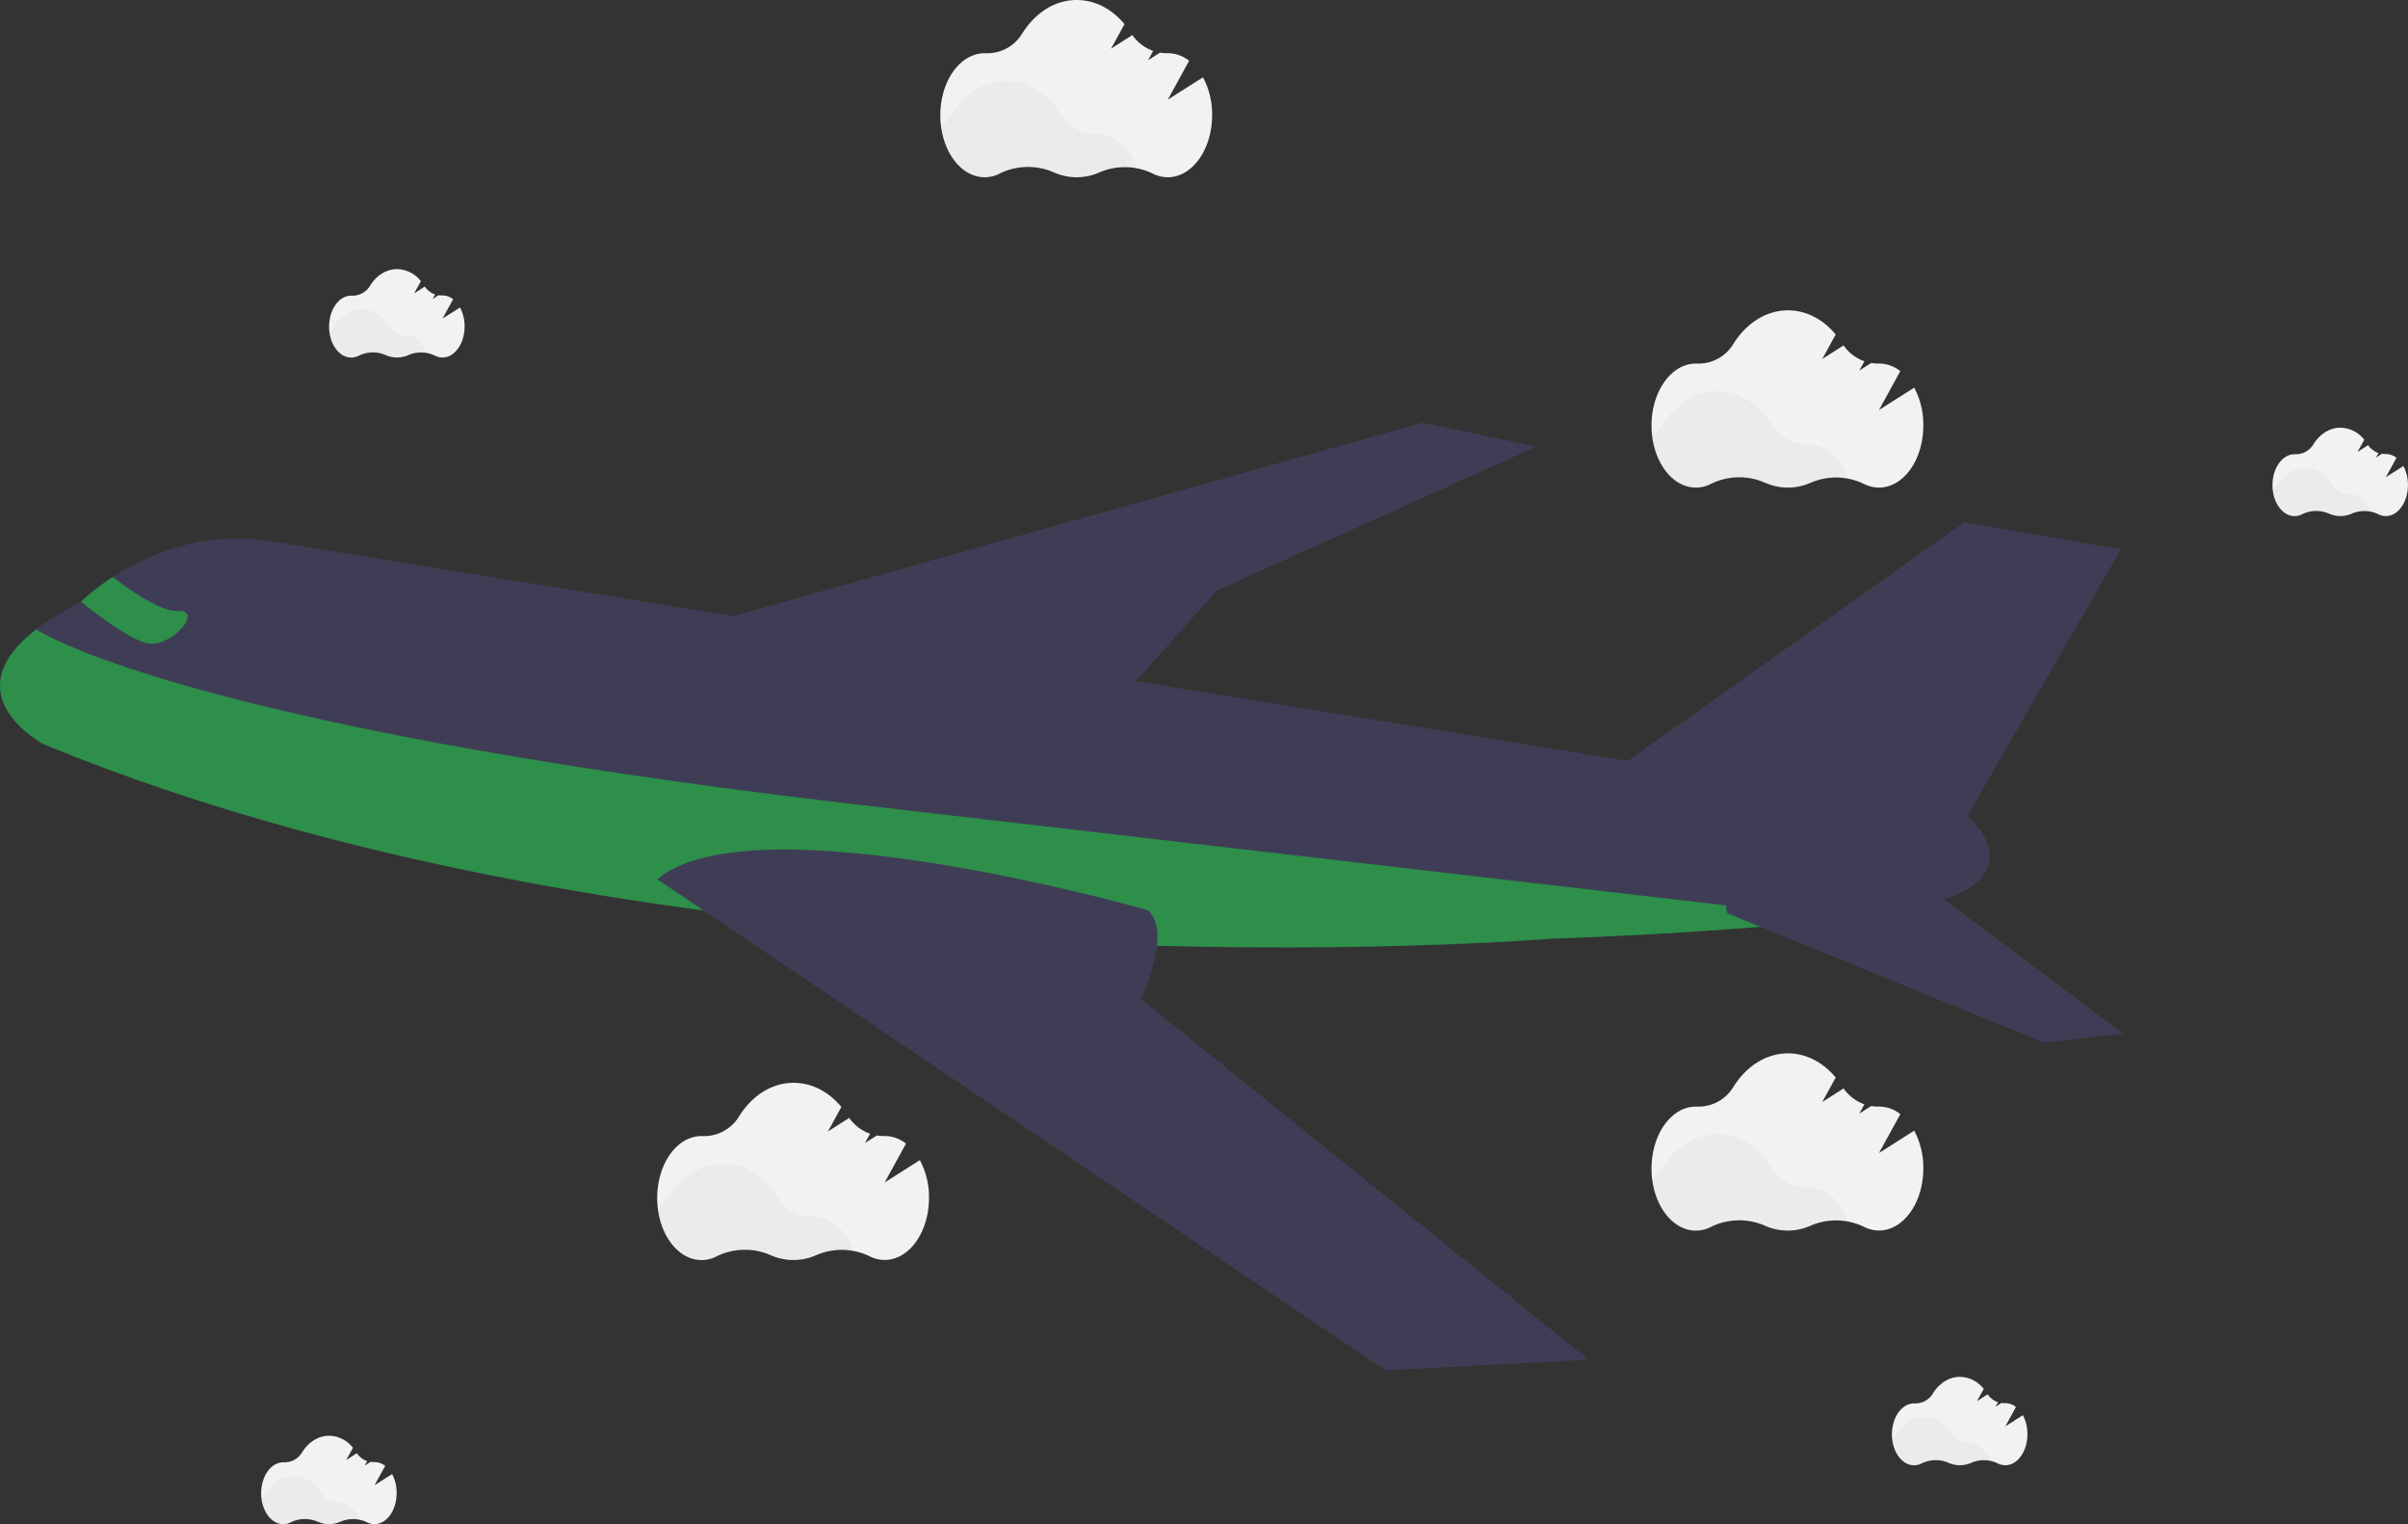 <?xml version="1.0" encoding="UTF-8"?> <svg xmlns="http://www.w3.org/2000/svg" viewBox="0 0 1063.14 672.79"><rect x="0" y="0" width="1063.14" height="672.79" fill="#333333" stroke="none"/><defs><style>.cls-1{fill:#3f3d56;}.cls-2{fill:#2d8f49;}.cls-3{fill:#f2f2f2;}.cls-4{isolation:isolate;opacity:0.03;}</style></defs><g id="Layer_2" data-name="Layer 2"><g id="b8eef085-bbb0-4c81-9a53-f8aa424b48dc"><path class="cls-1" d="M859.66,396.65c-9.77,3.6-26.93,6.56-46.79,8.94-54,6.48-128,8.78-128,8.78S304.46,445.92,19.35,328.58c0,0-41.47-21.74-3-51A126,126,0,0,1,35.17,266.1l.47-.47a100.65,100.65,0,0,1,14.13-10.89c14.77-9.55,39.71-20.87,70.07-15.74L868.66,360.11S896,383.22,859.66,396.65Z"></path><path class="cls-1" d="M710.46,341.76,867.22,230.54l69.09,12L868.66,360.11S712.26,361.36,710.46,341.76Z"></path><polygon class="cls-1" points="315.8 274.19 628.05 186.62 678.38 197.14 537.33 260.59 493.25 309.91 315.8 274.19"></polygon><path class="cls-2" d="M812.87,405.59c-54,6.48-128,8.78-128,8.78S304.46,445.92,19.35,328.58c0,0-41.47-21.74-3-51l.13.54S78,319.7,371.94,354.41Z"></path><path class="cls-1" d="M762.68,403.19l139.6,57,35.07-3.89-83.5-62.76S752.85,372,762.68,403.19Z"></path><path class="cls-2" d="M67.1,284.21c-6.66.11-21.92-11.06-31.41-18.58a100.65,100.65,0,0,1,14.13-10.89c7.65,5.87,21.26,15.37,28.83,15C89.58,269.29,77.13,284,67.1,284.21Z"></path><path class="cls-1" d="M701.31,600.22l-89.63,4.69L359.68,435,312.9,403.44l-22.72-15.33c42.63-36,216.56,13.65,216.56,13.65,3.33,2.81,4.39,7.48,4.24,12.64-.29,9.66-4.83,21-6.58,25.08-.42,1-.68,1.53-.68,1.53Z"></path><path class="cls-3" d="M406.13,512.12,390.58,522,400,504.83a15.29,15.29,0,0,0-9.38-3.35h-.25a17.4,17.4,0,0,1-3.22-.24l-5.26,3.34,2.25-4.1a18.86,18.86,0,0,1-9.2-7l-9.41,6,5.94-10.82C366,482.05,358.55,478,350.38,478c-9.79,0-18.51,5.82-24.14,14.9a18,18,0,0,1-16,8.6h-.52c-10.81,0-19.57,12.25-19.57,27.37s8.76,27.37,19.57,27.37a14.54,14.54,0,0,0,6.81-1.71,28.3,28.3,0,0,1,23.69-.46,24.71,24.71,0,0,0,20.14,0,28.28,28.28,0,0,1,23.47.45,14.72,14.72,0,0,0,6.75,1.67c10.81,0,19.57-12.25,19.57-27.37A34.67,34.67,0,0,0,406.13,512.12Z"></path><path class="cls-4" d="M376.88,552.17A29,29,0,0,0,360.11,554,24.61,24.61,0,0,1,340,554a28.23,28.23,0,0,0-23.69.46,14.73,14.73,0,0,1-6.82,1.71c-9.6,0-17.59-9.68-19.25-22.44a18.21,18.21,0,0,0,4.8-5.17c5.63-9.07,14.35-14.89,24.14-14.89s18.42,5.7,24,14.7a18.49,18.49,0,0,0,15.95,8.77h.25C367,537.11,373.66,543.23,376.88,552.17Z"></path><path class="cls-3" d="M845.13,499.12,829.58,509,839,491.83a15.29,15.29,0,0,0-9.38-3.35h-.25a17.4,17.4,0,0,1-3.22-.24l-5.26,3.34,2.25-4.1a18.86,18.86,0,0,1-9.2-7l-9.41,6,5.94-10.82C805,469.05,797.55,465,789.38,465c-9.79,0-18.51,5.82-24.14,14.9a18,18,0,0,1-16,8.6h-.52c-10.81,0-19.57,12.25-19.57,27.37s8.76,27.37,19.57,27.37a14.54,14.54,0,0,0,6.81-1.71,28.3,28.3,0,0,1,23.69-.46,24.71,24.71,0,0,0,20.14,0,28.28,28.28,0,0,1,23.47.45,14.72,14.72,0,0,0,6.75,1.67c10.81,0,19.57-12.25,19.57-27.37A34.67,34.67,0,0,0,845.13,499.12Z"></path><path class="cls-4" d="M815.88,539.17A29,29,0,0,0,799.11,541,24.61,24.61,0,0,1,779,541a28.23,28.23,0,0,0-23.69.46,14.73,14.73,0,0,1-6.82,1.71c-9.6,0-17.59-9.68-19.25-22.44a18.21,18.21,0,0,0,4.8-5.17c5.63-9.07,14.35-14.89,24.14-14.89s18.42,5.7,24,14.7a18.52,18.52,0,0,0,16,8.77h.25C806,524.11,812.66,530.23,815.88,539.17Z"></path><path class="cls-3" d="M845.13,171.12,829.58,181,839,163.83a15.29,15.29,0,0,0-9.38-3.35h-.25a17.4,17.4,0,0,1-3.22-.24l-5.26,3.34,2.25-4.1a18.86,18.86,0,0,1-9.2-7l-9.41,6,5.94-10.82C805,141.05,797.55,137,789.38,137c-9.79,0-18.51,5.82-24.14,14.9a18,18,0,0,1-16,8.6h-.52c-10.81,0-19.57,12.25-19.57,27.37s8.76,27.37,19.57,27.37a14.54,14.54,0,0,0,6.81-1.71,28.3,28.3,0,0,1,23.69-.46,24.71,24.71,0,0,0,20.14.05,28.28,28.28,0,0,1,23.47.45,14.72,14.72,0,0,0,6.75,1.67c10.81,0,19.57-12.25,19.57-27.37A34.67,34.67,0,0,0,845.13,171.12Z"></path><path class="cls-4" d="M815.88,211.17A29,29,0,0,0,799.11,213,24.61,24.61,0,0,1,779,213a28.23,28.23,0,0,0-23.69.46,14.73,14.73,0,0,1-6.82,1.71c-9.6,0-17.59-9.68-19.25-22.44a18.21,18.21,0,0,0,4.8-5.17c5.63-9.07,14.35-14.89,24.14-14.89s18.42,5.7,24,14.7a18.52,18.52,0,0,0,16,8.77h.25C806,196.11,812.66,202.23,815.88,211.17Z"></path><path class="cls-3" d="M203.11,135.73l-7.75,4.91,4.7-8.54a7.59,7.59,0,0,0-4.68-1.68h-.12a8.73,8.73,0,0,1-1.61-.12L191,132l1.12-2a9.36,9.36,0,0,1-4.59-3.49l-4.69,3,3-5.39a13.7,13.7,0,0,0-10.52-5.32c-4.88,0-9.23,2.9-12,7.43a9,9,0,0,1-8,4.29h-.26c-5.39,0-9.76,6.12-9.76,13.66s4.37,13.65,9.76,13.65a7.29,7.29,0,0,0,3.4-.85,14.07,14.07,0,0,1,11.82-.23,12.35,12.35,0,0,0,10,0,14.08,14.08,0,0,1,11.71.23,7.42,7.42,0,0,0,3.36.83c5.39,0,9.76-6.11,9.76-13.65A17.4,17.4,0,0,0,203.11,135.73Z"></path><path class="cls-4" d="M188.52,155.71a14.38,14.38,0,0,0-8.37.91,12.28,12.28,0,0,1-10.05,0,14.08,14.08,0,0,0-11.82.24,7.25,7.25,0,0,1-3.39.85c-4.79,0-8.78-4.83-9.61-11.19a9.36,9.36,0,0,0,2.4-2.58c2.8-4.53,7.15-7.43,12-7.43s9.18,2.87,12,7.34a9.2,9.2,0,0,0,8,4.37h.13C183.58,148.19,186.91,151.25,188.52,155.71Z"></path><path class="cls-3" d="M893.11,624.73l-7.75,4.91,4.7-8.54a7.57,7.57,0,0,0-4.68-1.68h-.12a8.73,8.73,0,0,1-1.61-.12L881,621l1.12-2a9.36,9.36,0,0,1-4.59-3.49l-4.69,3,3-5.39a13.7,13.7,0,0,0-10.52-5.32c-4.88,0-9.23,2.9-12,7.43a9,9,0,0,1-8,4.29h-.26c-5.39,0-9.76,6.12-9.76,13.66s4.37,13.65,9.76,13.65a7.29,7.29,0,0,0,3.4-.85,14.07,14.07,0,0,1,11.82-.23,12.35,12.35,0,0,0,10,0,14.08,14.08,0,0,1,11.71.23,7.42,7.42,0,0,0,3.36.83c5.39,0,9.76-6.11,9.76-13.65A17.4,17.4,0,0,0,893.11,624.73Z"></path><path class="cls-4" d="M878.52,644.71a14.38,14.38,0,0,0-8.37.91,12.28,12.28,0,0,1-10,0,14.08,14.08,0,0,0-11.82.24,7.25,7.25,0,0,1-3.39.85c-4.79,0-8.78-4.83-9.61-11.19a9.36,9.36,0,0,0,2.4-2.58c2.8-4.53,7.15-7.43,12-7.43s9.18,2.87,12,7.34a9.2,9.2,0,0,0,8,4.37h.13C873.58,637.19,876.91,640.25,878.52,644.71Z"></path><path class="cls-3" d="M173.11,650.73l-7.75,4.91,4.7-8.54a7.59,7.59,0,0,0-4.68-1.68h-.12a8.73,8.73,0,0,1-1.61-.12L161,647l1.12-2a9.36,9.36,0,0,1-4.59-3.49l-4.69,3,3-5.39a13.7,13.7,0,0,0-10.52-5.32c-4.88,0-9.23,2.9-12,7.43a9,9,0,0,1-8,4.29h-.26c-5.39,0-9.76,6.12-9.76,13.66s4.37,13.65,9.76,13.65a7.29,7.29,0,0,0,3.4-.85,14.07,14.07,0,0,1,11.82-.23,12.35,12.35,0,0,0,10,0,14.08,14.08,0,0,1,11.71.23,7.42,7.42,0,0,0,3.36.83c5.39,0,9.76-6.11,9.76-13.65A17.4,17.4,0,0,0,173.11,650.73Z"></path><path class="cls-4" d="M158.52,670.71a14.38,14.38,0,0,0-8.37.91,12.28,12.28,0,0,1-10.05,0,14.08,14.08,0,0,0-11.82.24,7.25,7.25,0,0,1-3.39.85c-4.79,0-8.78-4.83-9.61-11.19a9.36,9.36,0,0,0,2.4-2.58c2.8-4.53,7.15-7.43,12-7.43s9.18,2.87,12,7.34a9.2,9.2,0,0,0,8,4.37h.13C153.58,663.19,156.91,666.25,158.52,670.71Z"></path><path class="cls-3" d="M531.13,34.12,515.58,44,525,26.83a15.29,15.29,0,0,0-9.38-3.35h-.25a17.4,17.4,0,0,1-3.22-.24l-5.26,3.34,2.25-4.1a18.86,18.86,0,0,1-9.2-7l-9.41,6,5.94-10.82C491,4.05,483.55,0,475.38,0c-9.79,0-18.51,5.82-24.14,14.9a18,18,0,0,1-16,8.6h-.52c-10.81,0-19.57,12.25-19.57,27.37s8.76,27.37,19.57,27.37a14.54,14.54,0,0,0,6.81-1.71,28.3,28.3,0,0,1,23.69-.46,24.71,24.71,0,0,0,20.14.05,28.28,28.28,0,0,1,23.47.45,14.72,14.72,0,0,0,6.75,1.67c10.81,0,19.57-12.25,19.57-27.37A34.67,34.67,0,0,0,531.13,34.12Z"></path><path class="cls-4" d="M501.88,74.17A29,29,0,0,0,485.11,76,24.61,24.61,0,0,1,465,76a28.23,28.23,0,0,0-23.69.46,14.73,14.73,0,0,1-6.82,1.71c-9.6,0-17.59-9.68-19.25-22.44a18.21,18.21,0,0,0,4.8-5.17c5.63-9.07,14.35-14.89,24.14-14.89s18.42,5.7,24,14.7a18.52,18.52,0,0,0,16,8.77h.25C492,59.11,498.66,65.23,501.88,74.17Z"></path><path class="cls-3" d="M1061.11,205.73l-7.75,4.91,4.7-8.54a7.59,7.59,0,0,0-4.68-1.68h-.12a8.73,8.73,0,0,1-1.61-.12L1049,202l1.12-2a9.36,9.36,0,0,1-4.59-3.49l-4.69,3,3-5.39a13.7,13.7,0,0,0-10.52-5.32c-4.88,0-9.23,2.9-12,7.43a9,9,0,0,1-8,4.29h-.26c-5.39,0-9.76,6.12-9.76,13.66s4.37,13.65,9.76,13.65a7.29,7.29,0,0,0,3.4-.85,14.07,14.07,0,0,1,11.82-.23,12.35,12.35,0,0,0,10,0,14.08,14.08,0,0,1,11.71.23,7.42,7.42,0,0,0,3.36.83c5.39,0,9.76-6.11,9.76-13.65A17.4,17.4,0,0,0,1061.11,205.73Z"></path><path class="cls-4" d="M1046.52,225.71a14.38,14.38,0,0,0-8.37.91,12.17,12.17,0,0,1-10,0,14.08,14.08,0,0,0-11.82.24,7.25,7.25,0,0,1-3.39.85c-4.79,0-8.78-4.83-9.61-11.19a9.36,9.36,0,0,0,2.4-2.58c2.8-4.53,7.15-7.43,12-7.43s9.18,2.87,12,7.34a9.22,9.22,0,0,0,8,4.37h.13C1041.58,218.19,1044.91,221.25,1046.52,225.71Z"></path></g></g></svg> 